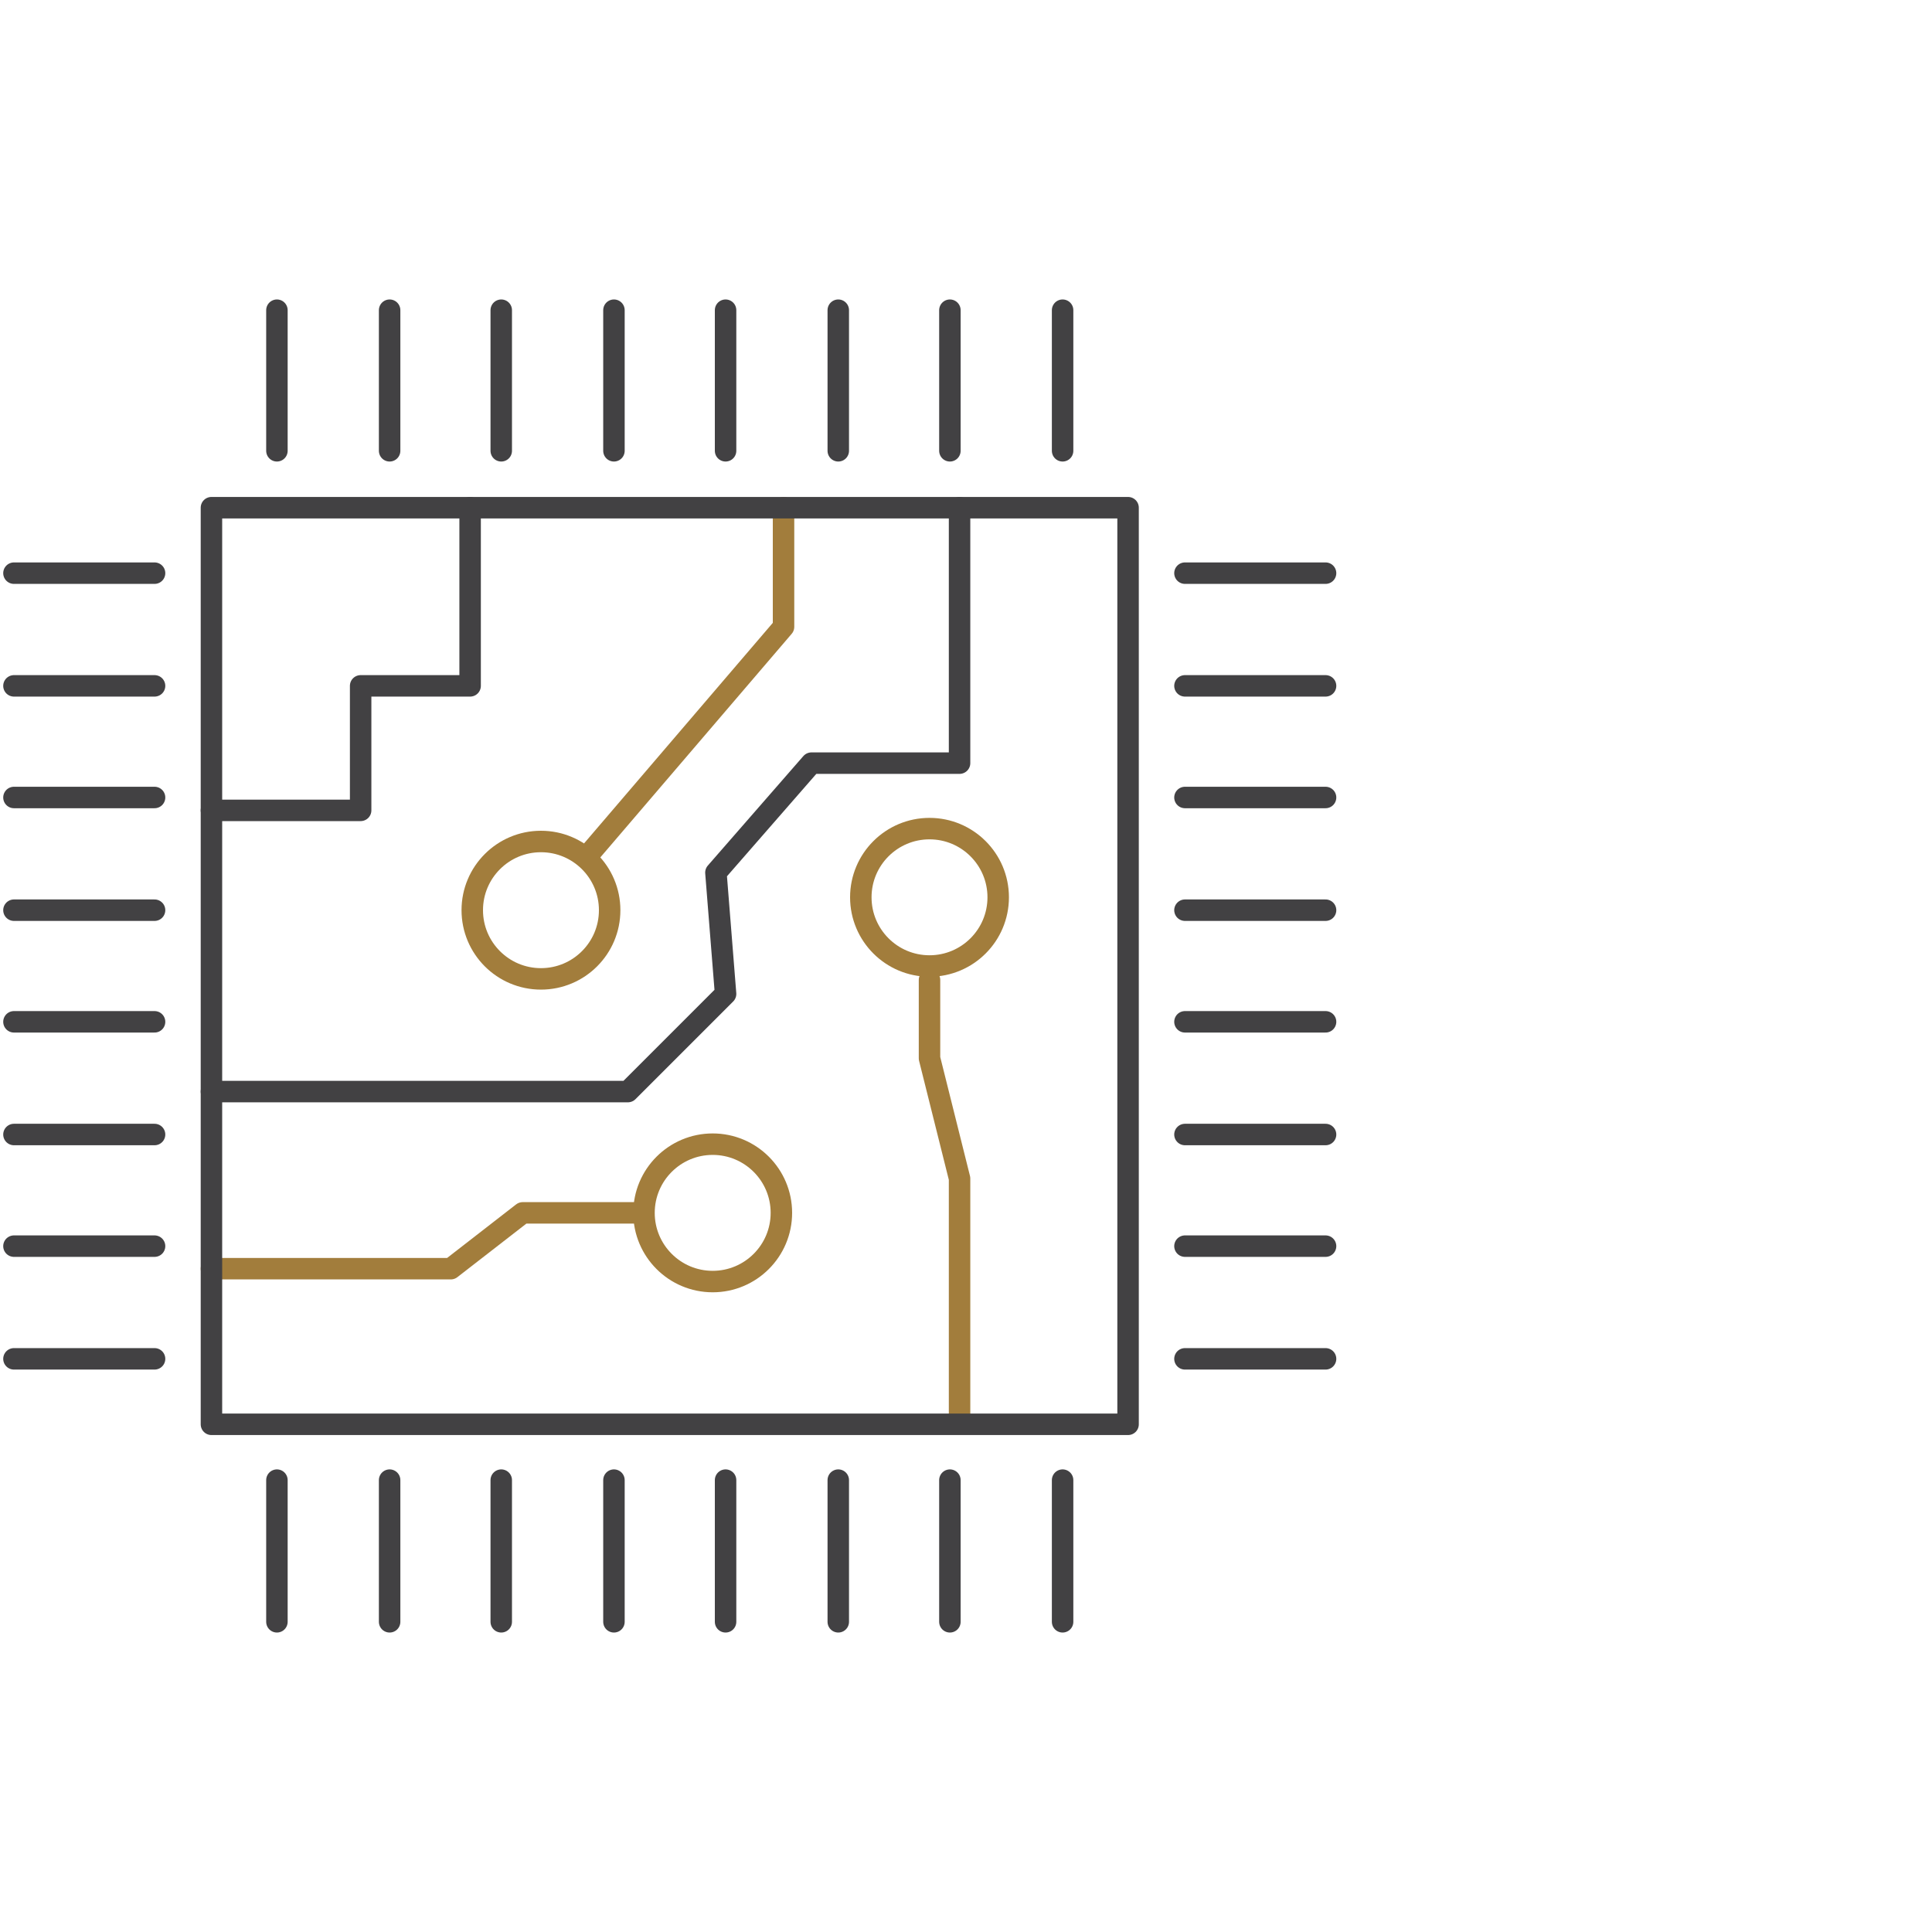 <svg xmlns="http://www.w3.org/2000/svg" id="Art" viewBox="0 0 180 180"><defs><style>      .st0 {        stroke: #424143;      }      .st0, .st1 {        fill: none;        stroke-linecap: round;        stroke-linejoin: round;        stroke-width: 2px;      }      .st1 {        stroke: #a27d3c;      }    </style></defs><g id="Art-2"><polyline class="st1" points="19.7 118.2 42 118.2 48.7 113 59.1 113"></polyline><polyline class="st1" points="89.4 132 89.4 109.8 86.6 98.6 86.6 91.3"></polyline><polyline class="st1" points="73 47.3 73 58.4 54.6 79.9"></polyline><rect class="st0" x="19.7" y="47.3" width="85.4" height="85.4"></rect><line class="st0" x1="25.8" y1="42" x2="25.8" y2="28.9"></line><line class="st0" x1="36.3" y1="42" x2="36.3" y2="28.9"></line><line class="st0" x1="46.7" y1="42" x2="46.7" y2="28.9"></line><line class="st0" x1="57.2" y1="42" x2="57.2" y2="28.9"></line><line class="st0" x1="67.6" y1="42" x2="67.6" y2="28.9"></line><line class="st0" x1="78.1" y1="42" x2="78.1" y2="28.9"></line><line class="st0" x1="88.5" y1="42" x2="88.5" y2="28.9"></line><line class="st0" x1="99" y1="42" x2="99" y2="28.9"></line><line class="st0" x1="25.8" y1="151.1" x2="25.8" y2="137.9"></line><line class="st0" x1="36.3" y1="151.1" x2="36.3" y2="137.9"></line><line class="st0" x1="46.7" y1="151.1" x2="46.7" y2="137.9"></line><line class="st0" x1="57.2" y1="151.1" x2="57.2" y2="137.9"></line><line class="st0" x1="67.6" y1="151.1" x2="67.6" y2="137.9"></line><line class="st0" x1="78.1" y1="151.1" x2="78.1" y2="137.9"></line><line class="st0" x1="88.5" y1="151.1" x2="88.5" y2="137.9"></line><line class="st0" x1="99" y1="151.1" x2="99" y2="137.9"></line><line class="st0" x1="14.4" y1="126.6" x2="1.3" y2="126.6"></line><line class="st0" x1="14.4" y1="116.1" x2="1.3" y2="116.1"></line><line class="st0" x1="14.4" y1="105.7" x2="1.3" y2="105.7"></line><line class="st0" x1="14.4" y1="95.2" x2="1.3" y2="95.2"></line><line class="st0" x1="14.4" y1="84.8" x2="1.3" y2="84.8"></line><line class="st0" x1="14.4" y1="74.3" x2="1.3" y2="74.3"></line><line class="st0" x1="14.4" y1="63.9" x2="1.3" y2="63.9"></line><line class="st0" x1="14.4" y1="53.4" x2="1.3" y2="53.4"></line><line class="st0" x1="123.5" y1="126.6" x2="110.4" y2="126.6"></line><line class="st0" x1="123.5" y1="116.1" x2="110.4" y2="116.1"></line><line class="st0" x1="123.5" y1="105.7" x2="110.4" y2="105.7"></line><line class="st0" x1="123.5" y1="95.2" x2="110.4" y2="95.2"></line><line class="st0" x1="123.5" y1="84.8" x2="110.4" y2="84.8"></line><line class="st0" x1="123.5" y1="74.3" x2="110.4" y2="74.3"></line><line class="st0" x1="123.5" y1="63.9" x2="110.4" y2="63.9"></line><line class="st0" x1="123.5" y1="53.4" x2="110.4" y2="53.4"></line><polyline class="st0" points="43.8 47.3 43.8 63.9 33.6 63.9 33.6 75.5 19.7 75.5"></polyline><polyline class="st0" points="89.4 47.3 89.4 71.1 75.6 71.1 66.7 81.3 67.6 92.6 58.5 101.7 19.7 101.7"></polyline><circle class="st1" cx="50.4" cy="84.8" r="6.4"></circle><circle class="st1" cx="66.4" cy="113" r="6.4"></circle><circle class="st1" cx="86.6" cy="83.6" r="6.4"></circle></g></svg>